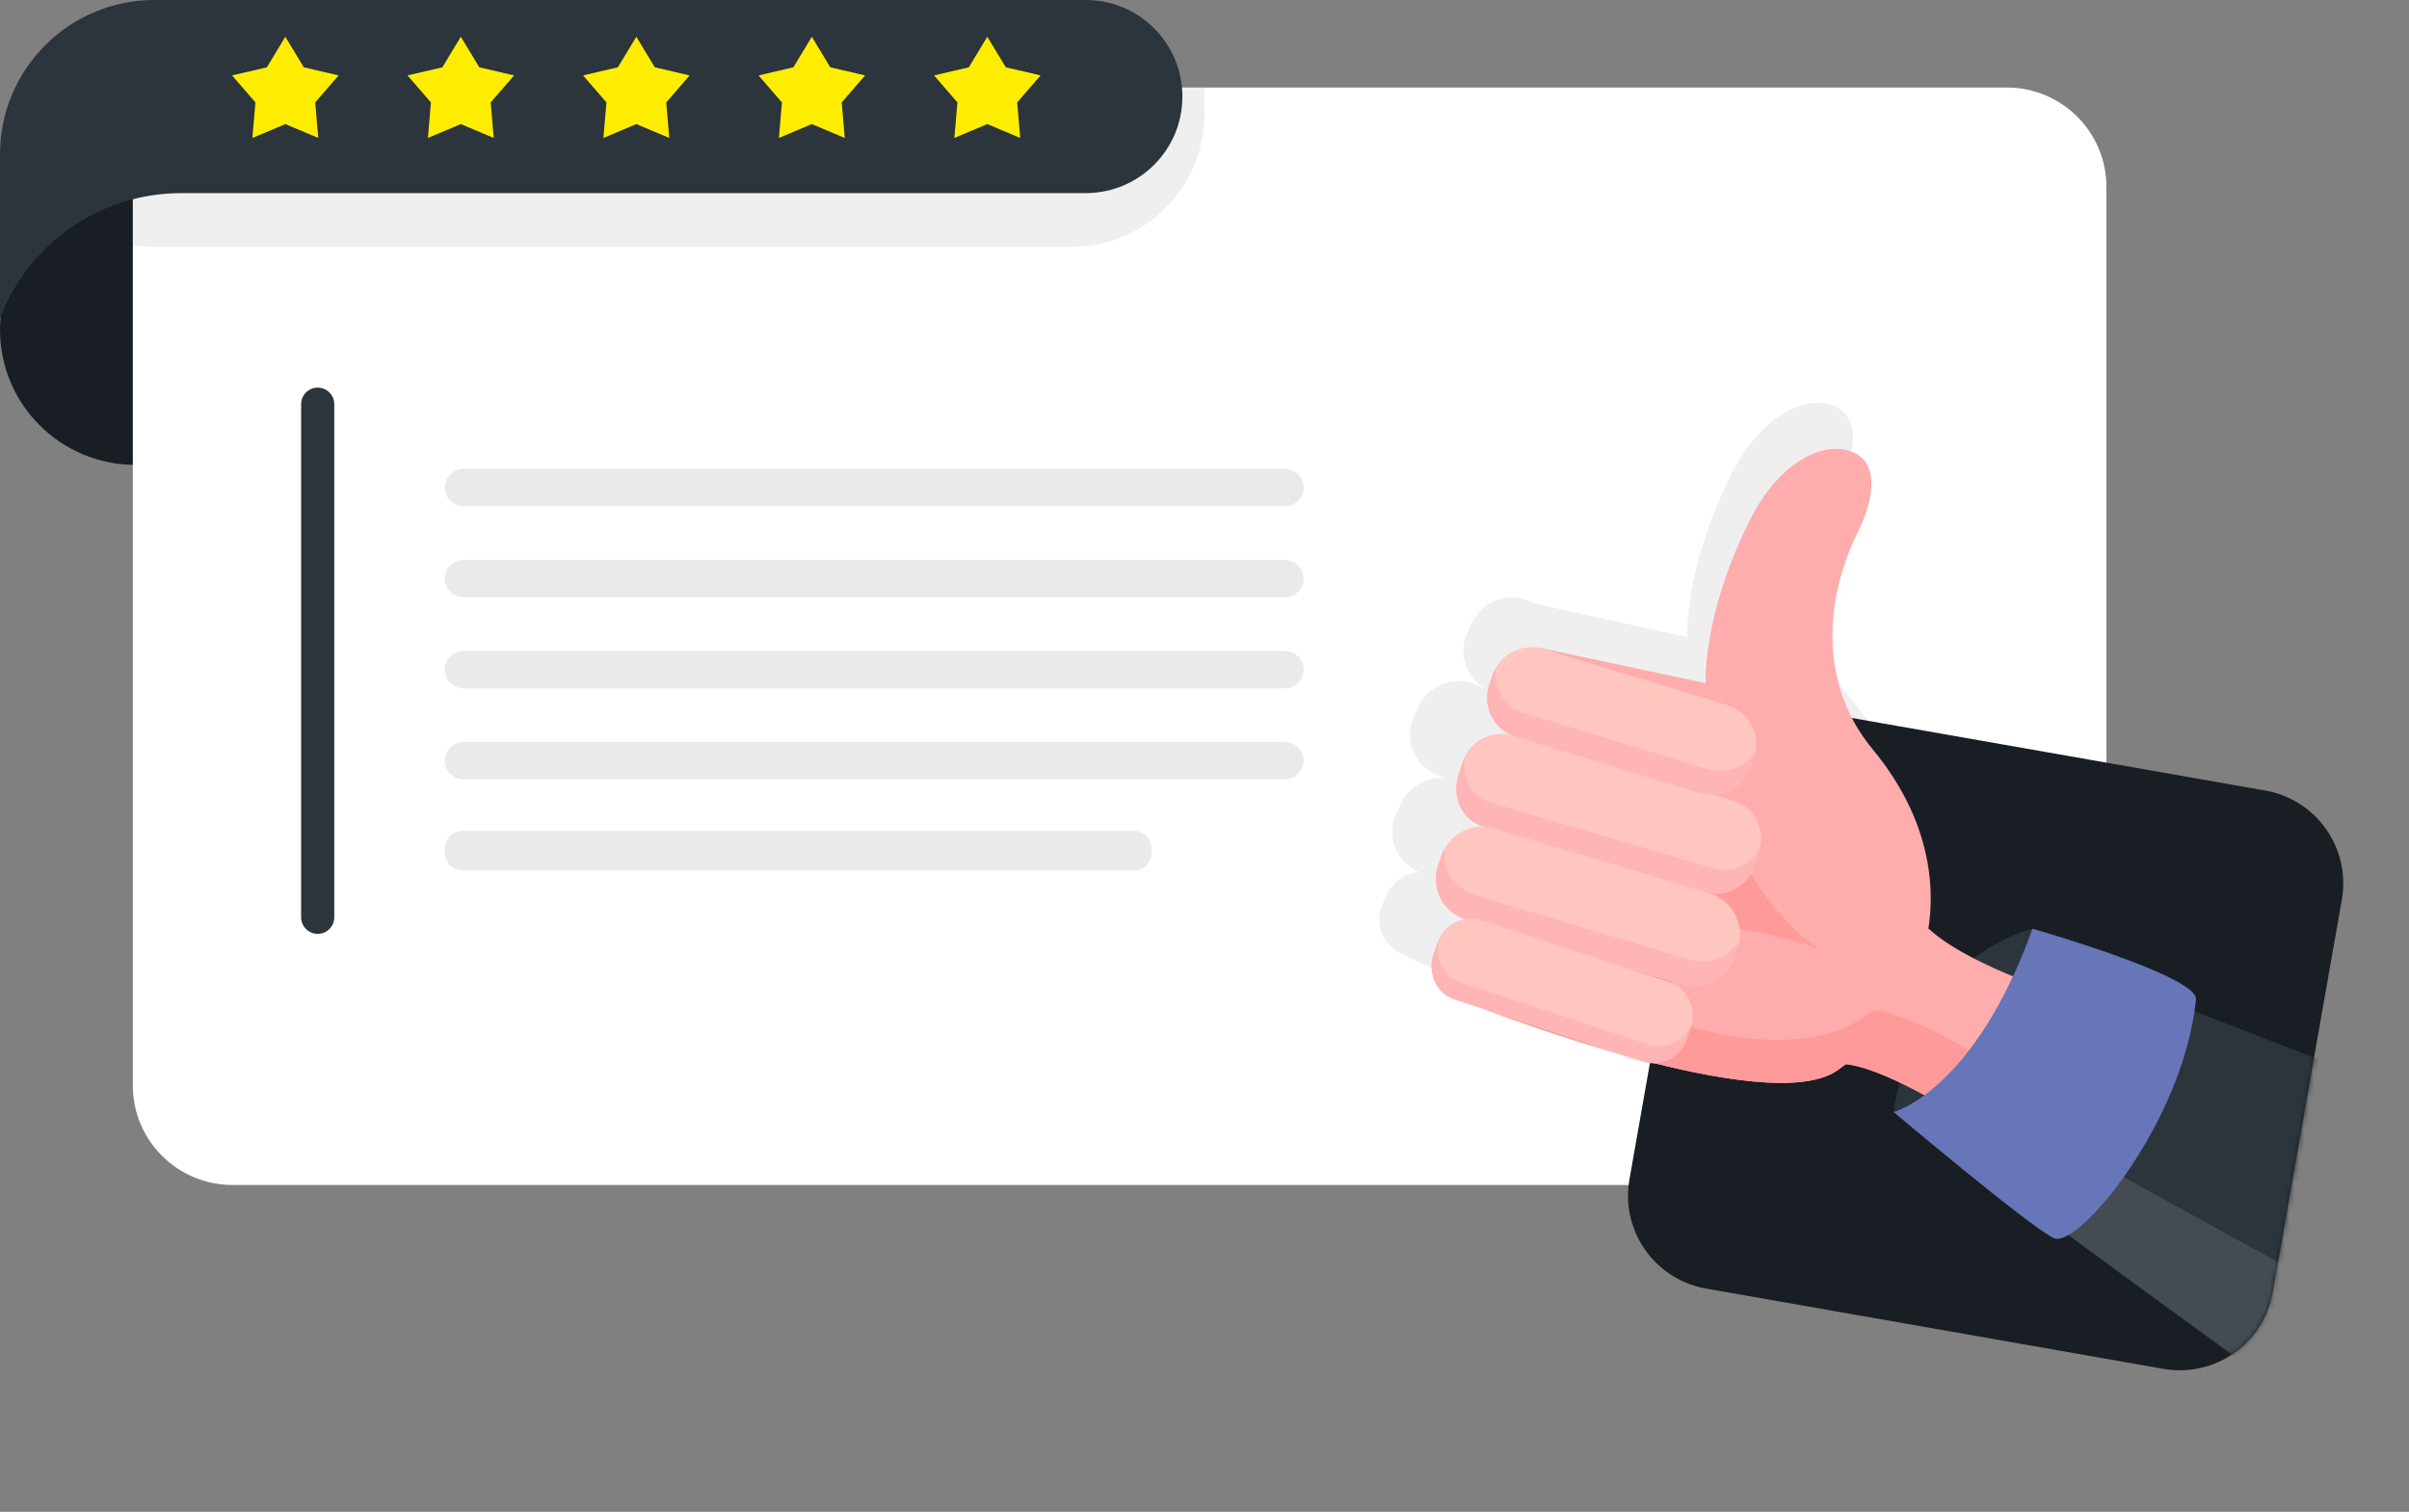 <svg width="494" height="310" viewBox="0 0 494 310" fill="none" xmlns="http://www.w3.org/2000/svg">
  <rect x="0" y="0" width="494" height="310" fill="#808080" stroke="none"/>
  <path d="M27.759 39.881H53.819V95.319H27.759C12.429 95.319 0 82.908 0 67.6C0 52.293 12.429 39.881 27.759 39.881Z" fill="#181E23"/>
  <path d="M47.666 17.944H411.527C422.801 17.944 431.955 27.085 431.955 38.343V242.977H47.666C36.393 242.977 27.238 233.835 27.238 222.578V38.343C27.238 27.085 36.393 17.944 47.666 17.944Z" fill="white"/>
  <path opacity="0.1" d="M31.759 50.63H219.773C234.809 50.63 247 38.456 247 23.442V17.944H47.666C36.382 17.944 27.238 27.074 27.238 38.343V50.245C28.711 50.494 30.218 50.63 31.759 50.63Z" fill="#606060"/>
  <path d="M222.64 39.599H37.152C20.61 39.599 5.801 49.86 0 65.338V31.634C0 14.165 14.185 0 31.679 0H222.64C233.596 0 242.468 8.87 242.468 19.799C242.468 30.74 233.596 39.599 222.64 39.599Z" fill="#2C343C"/>
  <path d="M58.51 7.535L62.305 13.803L69.432 15.466L64.639 20.998L65.262 28.285L58.51 25.445L51.757 28.285L52.38 20.998L47.587 15.466L54.725 13.803L58.51 7.535Z" fill="#FFED00"/>
  <path d="M94.494 7.535L98.29 13.803L105.428 15.466L100.624 20.998L101.247 28.285L94.494 25.445L87.753 28.285L88.365 20.998L83.572 15.466L90.71 13.803L94.494 7.535Z" fill="#FFED00"/>
  <path d="M130.491 7.535L134.275 13.803L141.413 15.466L136.62 20.998L137.244 28.285L130.491 25.445L123.738 28.285L124.361 20.998L119.568 15.466L126.695 13.803L130.491 7.535Z" fill="#FFED00"/>
  <path d="M166.476 7.535L170.26 13.803L177.398 15.466L172.605 20.998L173.228 28.285L166.476 25.445L159.723 28.285L160.346 20.998L155.553 15.466L162.691 13.803L166.476 7.535Z" fill="#FFED00"/>
  <path d="M202.461 7.535L206.256 13.803L213.383 15.466L208.59 20.998L209.214 28.285L202.461 25.445L195.708 28.285L196.331 20.998L191.538 15.466L198.676 13.803L202.461 7.535Z" fill="#FFED00"/>
  <path d="M65.149 191.487C63.28 191.487 61.75 189.96 61.75 188.093V82.874C61.75 81.007 63.28 79.48 65.149 79.48C67.019 79.48 68.548 81.007 68.548 82.874V188.093C68.548 189.96 67.019 191.487 65.149 191.487Z" fill="#2C343C"/>
  <g opacity="0.56">
    <path opacity="0.2" d="M263.486 103.805H95.05C92.942 103.805 91.209 102.074 91.209 99.969C91.209 97.865 92.942 96.134 95.05 96.134H263.486C265.593 96.134 267.327 97.865 267.327 99.969C267.327 102.074 265.593 103.805 263.486 103.805Z" fill="#474747"/>
    <path opacity="0.2" d="M263.486 122.473H95.05C92.942 122.473 91.209 120.742 91.209 118.637C91.209 116.533 92.942 114.802 95.05 114.802H263.486C265.593 114.802 267.327 116.533 267.327 118.637C267.327 120.742 265.593 122.473 263.486 122.473Z" fill="#474747"/>
    <path opacity="0.2" d="M263.486 141.14H95.05C92.942 141.14 91.209 139.409 91.209 137.305C91.209 135.201 92.942 133.47 95.05 133.47H263.486C265.593 133.47 267.327 135.201 267.327 137.305C267.327 139.409 265.593 141.14 263.486 141.14Z" fill="#474747"/>
    <path opacity="0.2" d="M263.486 159.808H95.05C92.942 159.808 91.209 158.077 91.209 155.973C91.209 153.869 92.942 152.138 95.05 152.138H263.486C265.593 152.138 267.327 153.869 267.327 155.973C267.327 158.077 265.593 159.808 263.486 159.808Z" fill="#474747"/>
    <path opacity="0.2" d="M232.554 170.376H94.789C92.812 170.376 91.209 171.976 91.209 173.951V174.901C91.209 176.876 92.812 178.476 94.789 178.476H232.554C234.531 178.476 236.134 176.876 236.134 174.901V173.951C236.134 171.976 234.531 170.376 232.554 170.376Z" fill="#474747"/>
  </g>
  <mask id="mask0_162_443" style="mask-type:luminance" maskUnits="userSpaceOnUse" x="278" y="75" width="199" height="197">
    <path d="M439.875 271.261L346.072 254.8C335.591 252.955 280.572 250.512 282.418 240.046L278.94 185.774C276.595 149.196 294.644 114.338 325.847 95.037C335.138 89.289 344.418 83.904 352.406 79.661C364.586 73.201 379.53 75.249 389.501 84.763L460.746 152.692C471.226 154.536 478.296 164.605 476.449 175.071L462.275 255.592C460.428 266.057 450.344 273.117 439.864 271.273L439.875 271.261Z" fill="white"/>
  </mask>
  <g mask="url(#mask0_162_443)">
    <g opacity="0.1">
      <path d="M384.55 218.607C384.55 218.607 387.835 188.025 413.011 181.011L419.345 197.008L398.882 223.494L384.55 218.607Z" fill="#606060"/>
      <path d="M469.459 270.741L494.147 216.219C494.147 216.219 483.474 214.092 435.049 199.712C407.867 191.646 396.775 185.661 391.665 180.954C393.478 169.154 390.147 156.188 380.289 144.286C367.939 129.363 371.588 111.023 377.026 100.071C379.938 94.211 382.204 85.861 376.188 83.27C370.681 80.894 361.243 84.628 354.808 97.684C345.245 117.087 345.993 130.641 345.993 130.641L314.902 123.785L335.161 211.535C335.161 211.535 358.773 220.032 372.959 210.042C373.548 209.623 374.126 209.193 374.692 208.764C395.517 210.913 469.436 270.741 469.436 270.741H469.459Z" fill="#606060"/>
      <path d="M474.671 259.235C468.224 254.053 400.253 199.712 380.425 197.665C379.859 198.106 379.281 198.536 378.692 198.943C364.495 208.933 340.894 200.436 340.894 200.436L330.006 153.269L328.884 155.69L321.508 152.262L335.195 211.547C335.195 211.547 358.807 220.043 372.993 210.053C373.582 209.635 374.16 209.205 374.726 208.775C395.551 210.924 469.47 270.752 469.47 270.752L474.682 259.246L474.671 259.235Z" fill="#606060"/>
      <path d="M371.167 149.959L313.814 123.314C309.326 121.229 303.995 123.172 301.907 127.653L300.952 129.704C298.864 134.186 300.809 139.509 305.297 141.594L362.65 168.238C367.138 170.323 372.469 168.381 374.557 163.899L375.513 161.848C377.601 157.367 375.655 152.044 371.167 149.959Z" fill="#606060"/>
      <path d="M364.835 163.565L307.481 136.932C303.459 135.065 301.476 130.539 302.643 126.387C302.371 126.783 302.133 127.19 301.918 127.632L300.966 129.668C298.881 134.137 300.842 139.489 305.317 141.559L362.671 168.192C367.146 170.274 372.506 168.316 374.579 163.847L375.531 161.811C375.735 161.37 375.893 160.917 376.018 160.453C373.593 164.017 368.857 165.42 364.824 163.553L364.835 163.565Z" fill="#606060"/>
      <path d="M365.081 169.351L302.868 140.449C298.38 138.364 293.05 140.307 290.962 144.788L290.006 146.84C287.918 151.321 289.864 156.644 294.351 158.729L356.564 187.631C361.052 189.716 366.382 187.773 368.47 183.292L369.426 181.24C371.514 176.759 369.569 171.436 365.081 169.351Z" fill="#606060"/>
      <path d="M358.819 182.832L296.604 153.937C292.604 152.081 290.622 147.601 291.743 143.471C291.46 143.878 291.2 144.32 290.973 144.784L290.021 146.82C287.936 151.289 289.897 156.641 294.372 158.711L356.587 187.607C361.062 189.688 366.421 187.731 368.495 183.262L369.446 181.226C369.662 180.762 369.832 180.275 369.956 179.789C367.52 183.296 362.807 184.676 358.807 182.821L358.819 182.832Z" fill="#606060"/>
      <path d="M352.145 184.979L299.229 160.395C294.742 158.311 289.411 160.253 287.323 164.735L286.367 166.786C284.279 171.267 286.225 176.59 290.712 178.675L343.628 203.258C348.116 205.343 353.447 203.401 355.534 198.919L356.49 196.868C358.578 192.386 356.633 187.064 352.145 184.979Z" fill="#606060"/>
      <path d="M345.981 198.242L293.069 173.668C289.104 171.824 287.121 167.411 288.174 163.327C287.857 163.768 287.574 164.232 287.336 164.741L286.384 166.778C284.299 171.247 286.26 176.598 290.735 178.669L343.647 203.242C348.123 205.324 353.482 203.367 355.556 198.898L356.507 196.861C356.745 196.352 356.915 195.832 357.051 195.311C354.592 198.751 349.936 200.074 345.97 198.242H345.981Z" fill="#606060"/>
      <path d="M340.305 200.656L294.847 179.538C290.944 177.724 286.307 179.414 284.491 183.312L283.593 185.24C281.777 189.138 283.469 193.768 287.372 195.581L332.83 216.7C336.733 218.513 341.37 216.823 343.186 212.926L344.084 210.997C345.9 207.099 344.208 202.47 340.305 200.656Z" fill="#606060"/>
      <path d="M334.481 213.199L289.035 192.087C285.41 190.401 283.687 186.249 284.934 182.549C284.786 182.787 284.651 183.047 284.526 183.307L283.631 185.231C281.818 189.111 283.529 193.773 287.415 195.572L332.861 216.683C336.747 218.493 341.415 216.785 343.217 212.904L344.112 210.981C344.236 210.721 344.338 210.449 344.429 210.178C342.401 213.515 338.107 214.884 334.481 213.199Z" fill="#606060"/>
      <path d="M412.275 184.903C412.275 184.903 405.42 208.718 387.666 219.523C387.666 219.523 486.307 293.391 500.254 299.874C514.202 306.357 545.043 241.28 541.259 236.878C537.474 232.477 412.275 184.903 412.275 184.903Z" fill="#606060"/>
      <path d="M405.024 217.068C414.802 209.193 420.002 197.155 422.608 188.84C416.184 186.385 412.275 184.903 412.275 184.903C412.275 184.903 405.42 208.718 387.666 219.523C387.666 219.523 486.307 293.391 500.254 299.874C506.067 302.578 514.803 292.848 522.756 280.278C497.909 269.247 405.024 217.079 405.024 217.079V217.068Z" fill="#606060"/>
      <path d="M413.023 181.011C413.023 181.011 447.036 190.707 446.549 195.526C443.966 220.79 422.336 246.744 417.396 244.447C412.456 242.151 384.55 218.607 384.55 218.607C384.55 218.607 401.058 214.273 413.011 181.011H413.023Z" fill="#606060"/>
    </g>
  </g>
  <path d="M464.519 162.098L370.727 145.634C360.2 143.786 350.167 150.81 348.316 161.321L334.141 241.84C332.291 252.351 339.324 262.37 349.851 264.218L443.644 280.682C454.17 282.53 464.204 275.506 466.054 264.995L480.229 184.476C482.079 173.965 475.046 163.946 464.519 162.098Z" fill="#181E23"/>
  <mask id="mask1_162_443" style="mask-type:luminance" maskUnits="userSpaceOnUse" x="282" y="85" width="199" height="196">
    <path d="M443.648 280.686L349.845 264.224C339.364 262.38 284.345 259.936 286.191 249.471L282.713 195.198C280.368 158.62 298.417 123.762 329.62 104.461C338.911 98.713 348.191 93.328 356.178 89.085C368.358 82.625 383.303 84.673 393.274 94.188L464.519 162.116C474.999 163.961 482.069 174.03 480.222 184.495L466.048 265.016C464.201 275.481 454.117 282.541 443.637 280.697L443.648 280.686Z" fill="white"/>
  </mask>
  <g mask="url(#mask1_162_443)">
    <path d="M388.334 228.031C388.334 228.031 391.62 197.45 416.795 190.435L423.129 206.433L402.667 232.919L388.334 228.031Z" fill="#2C343C"/>
    <path d="M473.243 280.177L497.932 225.655C497.932 225.655 487.259 223.528 438.833 209.148C411.652 201.081 400.559 195.096 395.449 190.39C397.262 178.589 393.931 165.624 384.074 153.721C371.724 138.798 375.372 120.459 380.811 109.507C383.722 103.646 385.988 95.297 379.972 92.706C374.466 90.33 365.027 94.064 358.592 107.12C349.029 126.534 349.777 140.077 349.777 140.077L315.356 132.757L304.841 207.089C304.841 207.089 362.557 229.468 376.754 219.478C377.343 219.059 377.921 218.629 378.488 218.199C399.313 220.349 473.232 280.177 473.232 280.177H473.243Z" fill="#FFACAD"/>
    <path d="M343.545 189.473C352.281 189.145 361.583 191.182 369.333 193.365C370.477 193.693 371.656 194.078 372.834 194.497C369.378 192.064 366.274 189.134 363.657 185.819C358.501 179.302 353.471 170.534 351.386 161.562C351.001 160.894 350.627 160.227 350.264 159.548C349.324 157.806 346.786 157.104 345.109 158.202C337.937 162.863 336.475 174.2 338.571 181.916C339.376 184.88 341.189 187.414 343.545 189.473Z" fill="#FF9A9B"/>
    <path d="M478.455 268.659C472.008 263.477 404.038 209.137 384.21 207.089C383.643 207.53 383.065 207.96 382.476 208.367C368.279 218.358 344.678 209.861 344.678 209.861L333.79 162.693L332.668 165.115L325.292 161.686L304.875 207.1C304.875 207.1 362.591 229.479 376.788 219.489C377.377 219.07 377.955 218.64 378.522 218.211C399.347 220.36 473.266 280.188 473.266 280.188L478.477 268.682L478.455 268.659Z" fill="#FF9A9B"/>
    <path d="M349.561 182.821L304.116 169.459C299.89 168.079 297.589 163.417 299.006 159.107L299.946 156.222C301.362 151.9 305.974 149.501 310.189 150.87L355.635 164.232C359.861 165.612 362.161 170.274 360.744 174.584L359.804 177.469C358.388 181.791 353.776 184.19 349.561 182.821Z" fill="#FFC6BF"/>
    <path d="M351.533 178.08L305.305 164.47C301.714 163.304 299.697 159.344 300.377 155.271C300.161 155.701 299.957 156.154 299.81 156.629L299.13 158.7C297.646 163.236 299.708 168.022 303.719 169.335L349.947 182.945C353.958 184.258 358.456 181.61 359.94 177.073L360.62 175.003C360.778 174.528 360.88 174.041 360.96 173.566C359.101 177.254 355.125 179.257 351.544 178.08H351.533Z" fill="#FFB5B6"/>
    <path d="M344.52 201.738L300.275 188.444C295.754 186.871 293.352 181.893 294.927 177.39L295.641 175.331C297.216 170.817 302.201 168.418 306.71 169.991L350.955 183.285C355.476 184.857 357.878 189.835 356.303 194.338L355.589 196.397C354.014 200.912 349.029 203.31 344.52 201.738Z" fill="#FFC6BF"/>
    <path d="M346.276 196.692L302.031 183.398C298.032 182.006 295.686 177.933 296.298 173.883C296.037 174.335 295.811 174.822 295.63 175.331L294.916 177.39C293.341 181.904 295.754 186.871 300.264 188.444L344.508 201.738C349.029 203.31 354.003 200.9 355.578 196.397L356.292 194.338C356.473 193.829 356.586 193.309 356.666 192.788C354.626 196.341 350.264 198.083 346.265 196.692H346.276Z" fill="#FFB5B6"/>
    <path d="M348.281 162.512L310.586 151.029C306.212 149.513 303.889 144.693 305.408 140.337L306.099 138.346C307.617 133.979 312.444 131.659 316.806 133.175L354.502 144.659C358.875 146.175 361.198 150.995 359.68 155.351L358.988 157.342C357.47 161.709 352.644 164.028 348.281 162.512Z" fill="#FFC6BF"/>
    <path d="M349.992 157.625L312.296 146.141C308.421 144.795 306.155 140.858 306.756 136.943C306.507 137.384 306.28 137.848 306.11 138.346L305.419 140.337C303.901 144.704 306.223 149.513 310.597 151.029L348.293 162.512C352.666 164.028 357.481 161.709 359 157.342L359.691 155.351C359.861 154.853 359.985 154.355 360.053 153.857C358.082 157.297 353.856 158.971 349.992 157.625Z" fill="#FFB5B6"/>
    <path d="M336.645 217.577L298.36 204.973C294.621 203.672 292.616 199.543 293.919 195.809L294.825 193.196C296.128 189.462 300.264 187.459 304.003 188.761L342.288 201.364C346.027 202.665 348.032 206.795 346.729 210.528L345.823 213.142C344.52 216.876 340.384 218.878 336.645 217.577Z" fill="#FFC6BF"/>
    <path d="M338.209 214.171L299.255 201.33C295.935 200.176 294.156 196.431 295.04 192.754C294.927 193.003 294.814 193.263 294.723 193.524L294.043 195.47C292.672 199.396 294.462 203.616 298.031 204.849L336.985 217.69C340.543 218.923 344.576 216.728 345.947 212.814L346.627 210.868C346.718 210.596 346.797 210.336 346.865 210.065C345.267 213.493 341.54 215.325 338.22 214.171H338.209Z" fill="#FFB5B6"/>
    <path d="M416.048 194.327C416.048 194.327 409.193 218.143 391.438 228.947C391.438 228.947 490.08 302.816 504.027 309.299C517.975 315.781 548.816 250.704 545.031 246.303C541.247 241.902 416.048 194.327 416.048 194.327Z" fill="#2C343C"/>
    <path d="M408.796 226.492C418.574 218.618 423.775 206.58 426.381 198.264C419.957 195.809 416.048 194.327 416.048 194.327C416.048 194.327 409.193 218.143 391.438 228.947C391.438 228.947 490.08 302.816 504.027 309.299C509.84 312.003 518.575 302.273 526.529 289.703C501.682 278.672 408.796 226.504 408.796 226.504V226.492Z" fill="#444B52"/>
    <path d="M416.795 190.435C416.795 190.435 450.809 200.131 450.322 204.951C447.738 230.215 426.109 256.169 421.169 253.872C416.229 251.575 388.323 228.031 388.323 228.031C388.323 228.031 404.831 223.698 416.784 190.435H416.795Z" fill="#6776B8"/>
  </g>
</svg>
